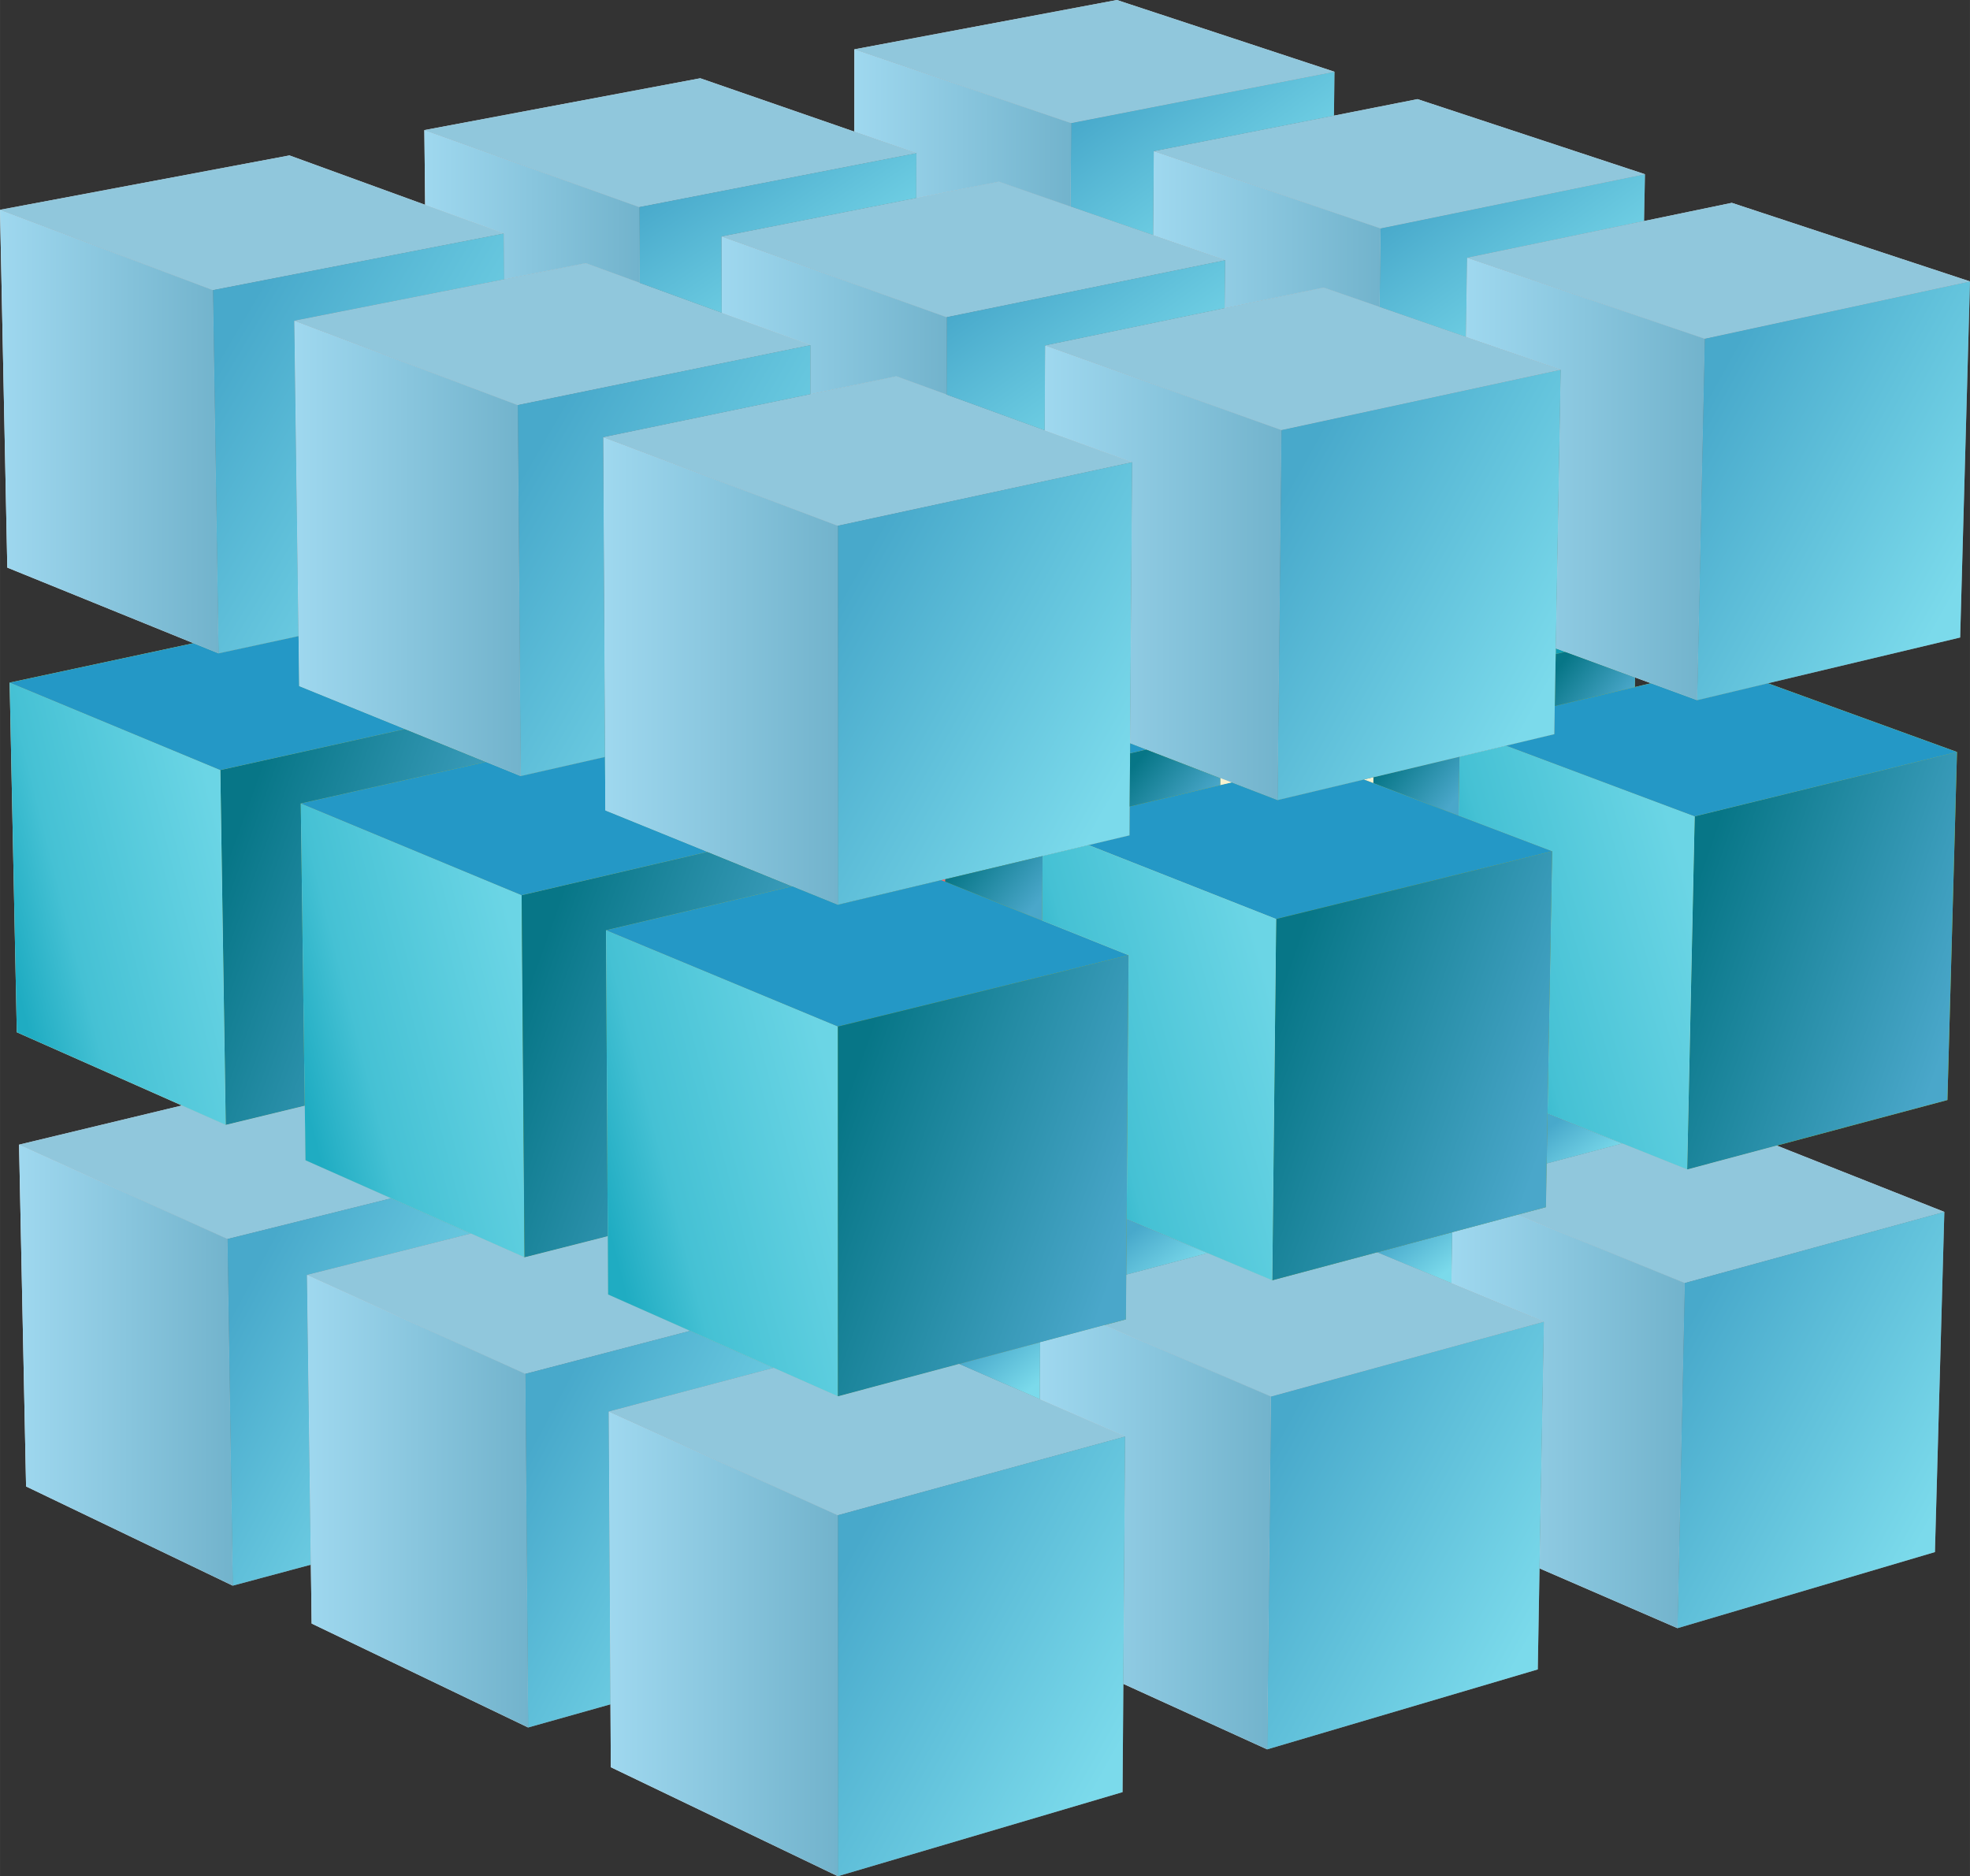 <?xml version="1.0" encoding="UTF-8"?> <svg xmlns="http://www.w3.org/2000/svg" xmlns:xlink="http://www.w3.org/1999/xlink" xmlns:xodm="http://www.corel.com/coreldraw/odm/2003" xml:space="preserve" width="49.345mm" height="47.001mm" version="1.1" style="shape-rendering:geometricPrecision; text-rendering:geometricPrecision; image-rendering:optimizeQuality; fill-rule:evenodd; clip-rule:evenodd" viewBox="0 0 42941 40902"><rect x="0" y="0" width="42941" height="40902" fill="#333333" stroke="none"/> <defs> <style type="text/css"> .fil6 {fill:#ED6E73} .fil2 {fill:#F6F2CF} .fil4 {fill:#EFF1F1} .fil3 {fill:#D8DA56} .fil1 {fill:#CECDCD} .fil0 {fill:#AFC521} .fil8 {fill:#90C7DC} .fil5 {fill:#93908E} .fil22 {fill:#119DB4} .fil10 {fill:#2498C6} .fil18 {fill:url(#id0)} .fil42 {fill:url(#id1)} .fil43 {fill:url(#id2)} .fil33 {fill:url(#id3)} .fil54 {fill:url(#id4)} .fil49 {fill:url(#id5)} .fil52 {fill:url(#id6)} .fil13 {fill:url(#id7)} .fil25 {fill:url(#id8)} .fil32 {fill:url(#id9)} .fil16 {fill:url(#id10)} .fil9 {fill:url(#id11)} .fil11 {fill:url(#id12)} .fil30 {fill:url(#id13)} .fil50 {fill:url(#id14)} .fil29 {fill:url(#id15)} .fil34 {fill:url(#id16)} .fil23 {fill:url(#id17)} .fil28 {fill:url(#id18)} .fil14 {fill:url(#id19)} .fil37 {fill:url(#id20)} .fil17 {fill:url(#id21)} .fil44 {fill:url(#id22)} .fil41 {fill:url(#id23)} .fil26 {fill:url(#id24)} .fil12 {fill:url(#id25)} .fil39 {fill:url(#id26)} .fil53 {fill:url(#id27)} .fil20 {fill:url(#id28)} .fil47 {fill:url(#id29)} .fil27 {fill:url(#id30)} .fil45 {fill:url(#id31)} .fil21 {fill:url(#id32)} .fil38 {fill:url(#id33)} .fil55 {fill:url(#id34)} .fil36 {fill:url(#id35)} .fil35 {fill:url(#id36)} .fil48 {fill:url(#id37)} .fil15 {fill:url(#id38)} .fil24 {fill:url(#id39)} .fil19 {fill:url(#id40)} .fil46 {fill:url(#id41)} .fil31 {fill:url(#id42)} .fil51 {fill:url(#id43)} .fil40 {fill:url(#id44)} .fil7 {fill:url(#id45)} </style> <linearGradient id="id0" gradientUnits="userSpaceOnUse" x1="24910" y1="1548" x2="27516" y2="5143"> <stop offset="0" style="stop-opacity:1; stop-color:#48A9CB"></stop> <stop offset="1" style="stop-opacity:1; stop-color:#7BDAEB"></stop> </linearGradient> <linearGradient id="id1" gradientUnits="userSpaceOnUse" x1="27698" y1="22152" x2="33868" y2="24319"> <stop offset="0" style="stop-opacity:1; stop-color:#077687"></stop> <stop offset="1" style="stop-opacity:1; stop-color:#4AA7CA"></stop> </linearGradient> <linearGradient id="id2" gradientUnits="userSpaceOnUse" xlink:href="#id0" x1="27848" y1="11016" x2="34018" y2="14486"> </linearGradient> <linearGradient id="id3" gradientUnits="userSpaceOnUse" x1="6692" y1="32728" x2="11512" y2="32728"> <stop offset="0" style="stop-opacity:1; stop-color:#9FD8EF"></stop> <stop offset="1" style="stop-opacity:1; stop-color:#72B3CC"></stop> </linearGradient> <linearGradient id="id4" gradientUnits="userSpaceOnUse" xlink:href="#id1" x1="24965" y1="16407" x2="26259" y2="17515"> </linearGradient> <linearGradient id="id5" gradientUnits="userSpaceOnUse" xlink:href="#id1" x1="18235" y1="24499" x2="24628" y2="26767"> </linearGradient> <linearGradient id="id6" gradientUnits="userSpaceOnUse" xlink:href="#id1" x1="20939" y1="18776" x2="22391" y2="19955"> </linearGradient> <linearGradient id="id7" gradientUnits="userSpaceOnUse" xlink:href="#id0" x1="4902" y1="28891" x2="10321" y2="31801"> </linearGradient> <linearGradient id="id8" gradientUnits="userSpaceOnUse" xlink:href="#id3" x1="31638" y1="30989" x2="36724" y2="30989"> </linearGradient> <linearGradient id="id9" gradientUnits="userSpaceOnUse" xlink:href="#id3" x1="6416" y1="11956" x2="11349" y2="11956"> </linearGradient> <linearGradient id="id10" gradientUnits="userSpaceOnUse" xlink:href="#id0" x1="31670" y1="3769" x2="34257" y2="7374"> </linearGradient> <linearGradient id="id11" gradientUnits="userSpaceOnUse" x1="5057" y1="19075" x2="74" y2="20330"> <stop offset="0" style="stop-opacity:1; stop-color:#6BD5E5"></stop> <stop offset="0.722" style="stop-opacity:1; stop-color:#45C1D4"></stop> <stop offset="1" style="stop-opacity:1; stop-color:#1FACC2"></stop> </linearGradient> <linearGradient id="id12" gradientUnits="userSpaceOnUse" xlink:href="#id3" x1="0" y1="9408" x2="4763" y2="9408"> </linearGradient> <linearGradient id="id13" gradientUnits="userSpaceOnUse" xlink:href="#id11" x1="11570" y1="21810" x2="6417" y2="23119"> </linearGradient> <linearGradient id="id14" gradientUnits="userSpaceOnUse" xlink:href="#id3" x1="22665" y1="33512" x2="27704" y2="33512"> </linearGradient> <linearGradient id="id15" gradientUnits="userSpaceOnUse" xlink:href="#id0" x1="36981" y1="9036" x2="42953" y2="12362"> </linearGradient> <linearGradient id="id16" gradientUnits="userSpaceOnUse" xlink:href="#id0" x1="11390" y1="31856" x2="16926" y2="34818"> </linearGradient> <linearGradient id="id17" gradientUnits="userSpaceOnUse" xlink:href="#id1" x1="30216" y1="16620" x2="31533" y2="17658"> </linearGradient> <linearGradient id="id18" gradientUnits="userSpaceOnUse" xlink:href="#id0" x1="34133" y1="24297" x2="34943" y2="25346"> </linearGradient> <linearGradient id="id19" gradientUnits="userSpaceOnUse" xlink:href="#id0" x1="4727" y1="7835" x2="10906" y2="11498"> </linearGradient> <linearGradient id="id20" gradientUnits="userSpaceOnUse" xlink:href="#id3" x1="13270" y1="35837" x2="18263" y2="35837"> </linearGradient> <linearGradient id="id21" gradientUnits="userSpaceOnUse" xlink:href="#id3" x1="25136" y1="5007" x2="30094" y2="5007"> </linearGradient> <linearGradient id="id22" gradientUnits="userSpaceOnUse" xlink:href="#id3" x1="18623" y1="2789" x2="23348" y2="2789"> </linearGradient> <linearGradient id="id23" gradientUnits="userSpaceOnUse" xlink:href="#id0" x1="27599" y1="31794" x2="33676" y2="35155"> </linearGradient> <linearGradient id="id24" gradientUnits="userSpaceOnUse" xlink:href="#id0" x1="36531" y1="29345" x2="42416" y2="32569"> </linearGradient> <linearGradient id="id25" gradientUnits="userSpaceOnUse" xlink:href="#id3" x1="415" y1="29761" x2="5073" y2="29761"> </linearGradient> <linearGradient id="id26" gradientUnits="userSpaceOnUse" xlink:href="#id0" x1="11337" y1="10399" x2="17615" y2="14043"> </linearGradient> <linearGradient id="id27" gradientUnits="userSpaceOnUse" xlink:href="#id0" x1="22318" y1="5637" x2="25020" y2="9417"> </linearGradient> <linearGradient id="id28" gradientUnits="userSpaceOnUse" xlink:href="#id11" x1="37041" y1="20108" x2="31693" y2="21644"> </linearGradient> <linearGradient id="id29" gradientUnits="userSpaceOnUse" xlink:href="#id11" x1="27932" y1="22429" x2="22603" y2="23906"> </linearGradient> <linearGradient id="id30" gradientUnits="userSpaceOnUse" xlink:href="#id0" x1="30420" y1="26895" x2="31252" y2="27945"> </linearGradient> <linearGradient id="id31" gradientUnits="userSpaceOnUse" xlink:href="#id0" x1="15714" y1="3238" x2="18197" y2="6920"> </linearGradient> <linearGradient id="id32" gradientUnits="userSpaceOnUse" xlink:href="#id1" x1="34158" y1="14316" x2="35373" y2="15285"> </linearGradient> <linearGradient id="id33" gradientUnits="userSpaceOnUse" xlink:href="#id3" x1="13148" y1="14628" x2="18263" y2="14628"> </linearGradient> <linearGradient id="id34" gradientUnits="userSpaceOnUse" xlink:href="#id0" x1="21322" y1="29315" x2="22258" y2="30452"> </linearGradient> <linearGradient id="id35" gradientUnits="userSpaceOnUse" xlink:href="#id11" x1="18403" y1="24677" x2="13069" y2="26045"> </linearGradient> <linearGradient id="id36" gradientUnits="userSpaceOnUse" xlink:href="#id3" x1="15726" y1="6879" x2="20637" y2="6879"> </linearGradient> <linearGradient id="id37" gradientUnits="userSpaceOnUse" xlink:href="#id0" x1="24982" y1="26614" x2="25892" y2="27753"> </linearGradient> <linearGradient id="id38" gradientUnits="userSpaceOnUse" xlink:href="#id3" x1="9250" y1="4502" x2="13945" y2="4502"> </linearGradient> <linearGradient id="id39" gradientUnits="userSpaceOnUse" xlink:href="#id3" x1="31955" y1="10442" x2="37160" y2="10442"> </linearGradient> <linearGradient id="id40" gradientUnits="userSpaceOnUse" xlink:href="#id1" x1="36738" y1="19909" x2="42696" y2="21981"> </linearGradient> <linearGradient id="id41" gradientUnits="userSpaceOnUse" xlink:href="#id0" x1="18281" y1="13088" x2="24660" y2="16713"> </linearGradient> <linearGradient id="id42" gradientUnits="userSpaceOnUse" xlink:href="#id1" x1="11352" y1="21926" x2="17286" y2="24057"> </linearGradient> <linearGradient id="id43" gradientUnits="userSpaceOnUse" xlink:href="#id0" x1="18254" y1="34356" x2="24534" y2="37862"> </linearGradient> <linearGradient id="id44" gradientUnits="userSpaceOnUse" xlink:href="#id3" x1="22772" y1="12487" x2="27933" y2="12487"> </linearGradient> <linearGradient id="id45" gradientUnits="userSpaceOnUse" xlink:href="#id1" x1="4788" y1="19159" x2="10603" y2="21259"> </linearGradient> </defs> <g id="Слой_x0020_1">  <g id="_2351421075328"> <polygon class="fil0" points="6643,24106 4920,24524 4802,16788 8828,15894 10589,16609 6556,17517 "></polygon> <polygon class="fil1" points="4920,24524 6643,24106 6659,25295 8524,26123 4958,27010 415,24954 3965,24100 "></polygon> <polygon class="fil2" points="4920,24524 3965,24100 366,22504 210,14881 4802,16788 "></polygon> <polygon class="fil3" points="8828,15894 4802,16788 210,14881 4217,14022 4763,14243 6508,13867 6522,14957 "></polygon> <polygon class="fil4" points="4763,14243 4217,14022 159,12374 0,4574 4642,6324 "></polygon> <polygon class="fil4" points="5073,34568 568,32405 415,24954 4958,27010 "></polygon> <polygon class="fil5" points="6776,34111 5073,34568 4958,27010 8524,26123 10265,26894 6692,27795 "></polygon> <polygon class="fil1" points="6309,3388 9267,4465 10983,5090 4642,6324 0,4574 "></polygon> <polygon class="fil5" points="6508,13867 4763,14243 4642,6324 10983,5090 10991,6090 6416,6993 "></polygon> <polygon class="fil4" points="10991,6090 10983,5090 9267,4465 9250,2836 13937,4514 13945,6168 12768,5739 "></polygon> <polygon class="fil5" points="35856,3798 35836,4819 31981,5620 31955,7346 30071,6693 30094,4978 "></polygon> <polygon class="fil4" points="30094,4978 30071,6693 28850,6271 26696,6718 26706,5672 25136,5127 25150,3296 "></polygon> <polygon class="fil1" points="35856,3798 30094,4978 25150,3296 29077,2521 30898,2161 "></polygon> <polygon class="fil5" points="29077,2521 25150,3296 25136,5127 23337,4504 23348,2682 29088,1564 "></polygon> <polygon class="fil0" points="42449,23981 38730,24974 36776,25496 36940,17797 42658,16394 "></polygon> <polygon class="fil2" points="36940,17797 36776,25496 35362,24930 33733,24278 33835,18558 31794,17781 31815,16497 32828,16256 "></polygon> <polygon class="fil1" points="35362,24930 36776,25496 38730,24974 42382,26420 36724,27970 33082,26483 33698,26318 33714,25365 "></polygon> <polygon class="fil3" points="42658,16394 36940,17797 32828,16256 33880,16005 33890,15391 35637,14978 35987,14895 36993,15264 38536,14896 "></polygon> <polygon class="fil0" points="35637,14978 33890,15391 33910,14259 34118,14210 35641,14768 "></polygon> <polygon class="fil3" points="34118,14210 33910,14259 33913,14135 "></polygon> <polygon class="fil0" points="31815,16497 31794,17781 29934,17072 29936,16945 "></polygon> <polygon class="fil2" points="29936,16945 29934,17072 29729,16994 "></polygon> <polygon class="fil4" points="35641,14768 34118,14210 33913,14135 34020,8060 31955,7346 31981,5620 37160,7383 36993,15264 35987,14895 "></polygon> <polygon class="fil4" points="36565,35495 33558,34191 33654,28813 31638,27975 31655,26864 33082,26483 36724,27970 "></polygon> <polygon class="fil5" points="42177,33836 36565,35495 36724,27970 42382,26420 "></polygon> <polygon class="fil5" points="31655,26864 31638,27975 30017,27302 "></polygon> <polygon class="fil5" points="35362,24930 33714,25365 33733,24278 "></polygon> <polygon class="fil5" points="42727,13898 38536,14896 36993,15264 37160,7383 42941,6135 "></polygon> <polygon class="fil1" points="31981,5620 35836,4819 37749,4422 42941,6135 37160,7383 "></polygon> <polygon class="fil2" points="6659,25295 6643,24106 6556,17517 11370,19516 11432,27412 10265,26894 8524,26123 "></polygon> <polygon class="fil0" points="11432,27412 11370,19516 15422,18571 17268,19321 13210,20280 13248,26951 "></polygon> <polygon class="fil1" points="11432,27412 13248,26951 13255,28221 15040,29013 11451,29950 6692,27795 10265,26894 "></polygon> <polygon class="fil3" points="15422,18571 11370,19516 6556,17517 10589,16609 11349,16918 13188,16501 13195,17667 "></polygon> <polygon class="fil4" points="11349,16918 10589,16609 8828,15894 6522,14957 6508,13867 6416,6993 11286,8830 "></polygon> <polygon class="fil4" points="6793,35394 6776,34111 6692,27795 11451,29950 11512,37660 "></polygon> <polygon class="fil5" points="13307,37155 11512,37660 11451,29950 15040,29013 16864,29822 13270,30773 "></polygon> <polygon class="fil1" points="10991,6090 12768,5739 13945,6168 15731,6819 17666,7523 11286,8830 6416,6993 "></polygon> <polygon class="fil4" points="17666,7523 15731,6819 15726,5155 20637,6914 20633,8603 19538,8205 17666,8593 "></polygon> <polygon class="fil2" points="15040,29013 13255,28221 13248,26951 13210,20280 18263,22379 18263,30442 16864,29822 "></polygon> <polygon class="fil4" points="13307,37155 13270,30773 18263,33032 18263,40902 13314,38526 "></polygon> <polygon class="fil4" points="15422,18571 13195,17667 13188,16501 13148,9531 18263,11461 18263,19724 17268,19321 "></polygon> <polygon class="fil1" points="19538,8205 20633,8603 22772,9382 24678,10076 18263,11461 13148,9531 17666,8593 "></polygon> <polygon class="fil5" points="13148,9531 13188,16501 11349,16918 11286,8830 17666,7523 17666,8593 "></polygon> <polygon class="fil4" points="24678,10076 22772,9382 22781,7531 27933,9374 27846,17442 26845,17057 26599,16963 24985,16341 24634,16205 "></polygon> <polygon class="fil3" points="29934,17072 31794,17781 33835,18558 27817,20035 23727,18423 24619,18211 24624,17582 26599,17115 26845,17057 27846,17442 29729,16994 "></polygon> <polygon class="fil2" points="26845,17057 26599,17115 26599,16963 "></polygon> <polygon class="fil5" points="33654,28813 33558,34191 33520,36394 27621,38137 27704,30444 "></polygon> <polygon class="fil1" points="31638,27975 33654,28813 27704,30444 24081,28888 24543,28764 24550,27789 26324,27320 27732,27912 30017,27302 "></polygon> <polygon class="fil0" points="30017,27302 27732,27912 27817,20035 33835,18558 33733,24278 33714,25365 33698,26318 33082,26483 31655,26864 "></polygon> <polygon class="fil5" points="33880,16005 32828,16256 31815,16497 29936,16945 29729,16994 27846,17442 27933,9374 34020,8060 33913,14135 33910,14259 33890,15391 "></polygon> <polygon class="fil1" points="28850,6271 30071,6693 31955,7346 34020,8060 27933,9374 22781,7531 26696,6718 "></polygon> <polygon class="fil1" points="25136,5127 26706,5672 20637,6914 15726,5155 19973,4317 21773,3962 23337,4504 "></polygon> <polygon class="fil4" points="21773,3962 19973,4317 19975,3339 18623,2870 18624,1075 23348,2682 23337,4504 "></polygon> <polygon class="fil1" points="18623,2870 19975,3339 13937,4514 9250,2836 15264,1706 "></polygon> <polygon class="fil5" points="15731,6819 13945,6168 13937,4514 19975,3339 19973,4317 15726,5155 "></polygon> <polygon class="fil5" points="24619,18211 23727,18423 22726,18662 20605,19167 20519,19187 18263,19724 18263,11461 24678,10076 24634,16205 24633,16423 24624,17582 "></polygon> <polygon class="fil3" points="18263,19724 20519,19187 20604,19221 22718,20069 24600,20824 18263,22379 13210,20280 17268,19321 "></polygon> <polygon class="fil6" points="20604,19221 20519,19187 20605,19167 "></polygon> <polygon class="fil2" points="24600,20824 22718,20069 22726,18662 23727,18423 27817,20035 27732,27912 26324,27320 24559,26577 "></polygon> <polygon class="fil5" points="24559,26577 26324,27320 24550,27789 "></polygon> <polygon class="fil0" points="24600,20824 24559,26577 24550,27789 24543,28764 24081,28888 22672,29264 20909,29735 18263,30442 18263,22379 "></polygon> <polygon class="fil1" points="18263,30442 20909,29735 22665,30503 24525,31316 18263,33032 13270,30773 16864,29822 "></polygon> <polygon class="fil4" points="24525,31316 22665,30503 22672,29264 24081,28888 27704,30444 27621,38137 24486,36709 "></polygon> <polygon class="fil5" points="24525,31316 24486,36709 24469,39069 18263,40902 18263,33032 "></polygon> <polygon class="fil0" points="22718,20069 20604,19221 20605,19167 22726,18662 "></polygon> <polygon class="fil5" points="22772,9382 20633,8603 20637,6914 26706,5672 26696,6718 22781,7531 "></polygon> <polygon class="fil0" points="24985,16341 26599,16963 26599,17115 24624,17582 24633,16423 "></polygon> <polygon class="fil5" points="20909,29735 22672,29264 22665,30503 "></polygon> <polygon class="fil3" points="24633,16423 24634,16205 24985,16341 "></polygon> <polygon class="fil1" points="29088,1564 23348,2682 18624,1075 24346,0 "></polygon> <polygon class="fil7" points="6643,24106 4920,24524 4802,16788 8828,15894 10589,16609 6556,17517 "></polygon> <polygon class="fil8" points="4920,24524 6643,24106 6659,25295 8524,26123 4958,27010 415,24954 3965,24100 "></polygon> <polygon class="fil9" points="4920,24524 3965,24100 366,22504 210,14881 4802,16788 "></polygon> <polygon class="fil10" points="8828,15894 4802,16788 210,14881 4217,14022 4763,14243 6508,13867 6522,14957 "></polygon> <polygon class="fil11" points="4763,14243 4217,14022 159,12374 0,4574 4642,6324 "></polygon> <polygon class="fil12" points="5073,34568 568,32405 415,24954 4958,27010 "></polygon> <polygon class="fil13" points="6776,34111 5073,34568 4958,27010 8524,26123 10265,26894 6692,27795 "></polygon> <polygon class="fil8" points="6309,3388 9267,4465 10983,5090 4642,6324 0,4574 "></polygon> <polygon class="fil14" points="6508,13867 4763,14243 4642,6324 10983,5090 10991,6090 6416,6993 "></polygon> <polygon class="fil15" points="10991,6090 10983,5090 9267,4465 9250,2836 13937,4514 13945,6168 12768,5739 "></polygon> <polygon class="fil16" points="35856,3798 35836,4819 31981,5620 31955,7346 30071,6693 30094,4978 "></polygon> <polygon class="fil17" points="30094,4978 30071,6693 28850,6271 26696,6718 26706,5672 25136,5127 25150,3296 "></polygon> <polygon class="fil8" points="35856,3798 30094,4978 25150,3296 29077,2521 30898,2161 "></polygon> <polygon class="fil18" points="29077,2521 25150,3296 25136,5127 23337,4504 23348,2682 29088,1564 "></polygon> <polygon class="fil19" points="42449,23981 38730,24974 36776,25496 36940,17797 42658,16394 "></polygon> <polygon class="fil20" points="36940,17797 36776,25496 35362,24930 33733,24278 33835,18558 31794,17781 31815,16497 32828,16256 "></polygon> <polygon class="fil8" points="35362,24930 36776,25496 38730,24974 42382,26420 36724,27970 33082,26483 33698,26318 33714,25365 "></polygon> <polygon class="fil10" points="42658,16394 36940,17797 32828,16256 33880,16005 33890,15391 35637,14978 35987,14895 36993,15264 38536,14896 "></polygon> <polygon class="fil21" points="35637,14978 33890,15391 33910,14259 34118,14210 35641,14768 "></polygon> <polygon class="fil22" points="34118,14210 33910,14259 33913,14135 "></polygon> <polygon class="fil23" points="31815,16497 31794,17781 29934,17072 29936,16945 "></polygon> <polygon class="fil2" points="29936,16945 29934,17072 29729,16994 "></polygon> <polygon class="fil24" points="35641,14768 34118,14210 33913,14135 34020,8060 31955,7346 31981,5620 37160,7383 36993,15264 35987,14895 "></polygon> <polygon class="fil25" points="36565,35495 33558,34191 33654,28813 31638,27975 31655,26864 33082,26483 36724,27970 "></polygon> <polygon class="fil26" points="42177,33836 36565,35495 36724,27970 42382,26420 "></polygon> <polygon class="fil27" points="31655,26864 31638,27975 30017,27302 "></polygon> <polygon class="fil28" points="35362,24930 33714,25365 33733,24278 "></polygon> <polygon class="fil29" points="42727,13898 38536,14896 36993,15264 37160,7383 42941,6135 "></polygon> <polygon class="fil8" points="31981,5620 35836,4819 37749,4422 42941,6135 37160,7383 "></polygon> <polygon class="fil30" points="6659,25295 6643,24106 6556,17517 11370,19516 11432,27412 10265,26894 8524,26123 "></polygon> <polygon class="fil31" points="11432,27412 11370,19516 15422,18571 17268,19321 13210,20280 13248,26951 "></polygon> <polygon class="fil8" points="11432,27412 13248,26951 13255,28221 15040,29013 11451,29950 6692,27795 10265,26894 "></polygon> <polygon class="fil10" points="15422,18571 11370,19516 6556,17517 10589,16609 11349,16918 13188,16501 13195,17667 "></polygon> <polygon class="fil32" points="11349,16918 10589,16609 8828,15894 6522,14957 6508,13867 6416,6993 11286,8830 "></polygon> <polygon class="fil33" points="6793,35394 6776,34111 6692,27795 11451,29950 11512,37660 "></polygon> <polygon class="fil34" points="13307,37155 11512,37660 11451,29950 15040,29013 16864,29822 13270,30773 "></polygon> <polygon class="fil8" points="10991,6090 12768,5739 13945,6168 15731,6819 17666,7523 11286,8830 6416,6993 "></polygon> <polygon class="fil35" points="17666,7523 15731,6819 15726,5155 20637,6914 20633,8603 19538,8205 17666,8593 "></polygon> <polygon class="fil36" points="15040,29013 13255,28221 13248,26951 13210,20280 18263,22379 18263,30442 16864,29822 "></polygon> <polygon class="fil37" points="13307,37155 13270,30773 18263,33032 18263,40902 13314,38526 "></polygon> <polygon class="fil38" points="15422,18571 13195,17667 13188,16501 13148,9531 18263,11461 18263,19724 17268,19321 "></polygon> <polygon class="fil8" points="19538,8205 20633,8603 22772,9382 24678,10076 18263,11461 13148,9531 17666,8593 "></polygon> <polygon class="fil39" points="13148,9531 13188,16501 11349,16918 11286,8830 17666,7523 17666,8593 "></polygon> <polygon class="fil40" points="24678,10076 22772,9382 22781,7531 27933,9374 27846,17442 26845,17057 26599,16963 24985,16341 24634,16205 "></polygon> <polygon class="fil10" points="29934,17072 31794,17781 33835,18558 27817,20035 23727,18423 24619,18211 24624,17582 26599,17115 26845,17057 27846,17442 29729,16994 "></polygon> <polygon class="fil2" points="26845,17057 26599,17115 26599,16963 "></polygon> <polygon class="fil41" points="33654,28813 33558,34191 33520,36394 27621,38137 27704,30444 "></polygon> <polygon class="fil8" points="31638,27975 33654,28813 27704,30444 24081,28888 24543,28764 24550,27789 26324,27320 27732,27912 30017,27302 "></polygon> <polygon class="fil42" points="30017,27302 27732,27912 27817,20035 33835,18558 33733,24278 33714,25365 33698,26318 33082,26483 31655,26864 "></polygon> <polygon class="fil43" points="33880,16005 32828,16256 31815,16497 29936,16945 29729,16994 27846,17442 27933,9374 34020,8060 33913,14135 33910,14259 33890,15391 "></polygon> <polygon class="fil8" points="28850,6271 30071,6693 31955,7346 34020,8060 27933,9374 22781,7531 26696,6718 "></polygon> <polygon class="fil8" points="25136,5127 26706,5672 20637,6914 15726,5155 19973,4317 21773,3962 23337,4504 "></polygon> <polygon class="fil44" points="21773,3962 19973,4317 19975,3339 18623,2870 18624,1075 23348,2682 23337,4504 "></polygon> <polygon class="fil8" points="18623,2870 19975,3339 13937,4514 9250,2836 15264,1706 "></polygon> <polygon class="fil45" points="15731,6819 13945,6168 13937,4514 19975,3339 19973,4317 15726,5155 "></polygon> <polygon class="fil46" points="24619,18211 23727,18423 22726,18662 20605,19167 20519,19187 18263,19724 18263,11461 24678,10076 24634,16205 24633,16423 24624,17582 "></polygon> <polygon class="fil10" points="18263,19724 20519,19187 20604,19221 22718,20069 24600,20824 18263,22379 13210,20280 17268,19321 "></polygon> <polygon class="fil6" points="20604,19221 20519,19187 20605,19167 "></polygon> <polygon class="fil47" points="24600,20824 22718,20069 22726,18662 23727,18423 27817,20035 27732,27912 26324,27320 24559,26577 "></polygon> <polygon class="fil48" points="24559,26577 26324,27320 24550,27789 "></polygon> <polygon class="fil49" points="24600,20824 24559,26577 24550,27789 24543,28764 24081,28888 22672,29264 20909,29735 18263,30442 18263,22379 "></polygon> <polygon class="fil8" points="18263,30442 20909,29735 22665,30503 24525,31316 18263,33032 13270,30773 16864,29822 "></polygon> <polygon class="fil50" points="24525,31316 22665,30503 22672,29264 24081,28888 27704,30444 27621,38137 24486,36709 "></polygon> <polygon class="fil51" points="24525,31316 24486,36709 24469,39069 18263,40902 18263,33032 "></polygon> <polygon class="fil52" points="22718,20069 20604,19221 20605,19167 22726,18662 "></polygon> <polygon class="fil53" points="22772,9382 20633,8603 20637,6914 26706,5672 26696,6718 22781,7531 "></polygon> <polygon class="fil54" points="24985,16341 26599,16963 26599,17115 24624,17582 24633,16423 "></polygon> <polygon class="fil55" points="20909,29735 22672,29264 22665,30503 "></polygon> <polygon class="fil10" points="24633,16423 24634,16205 24985,16341 "></polygon> <polygon class="fil8" points="29088,1564 23348,2682 18624,1075 24346,0 "></polygon> </g> </g> </svg> 
